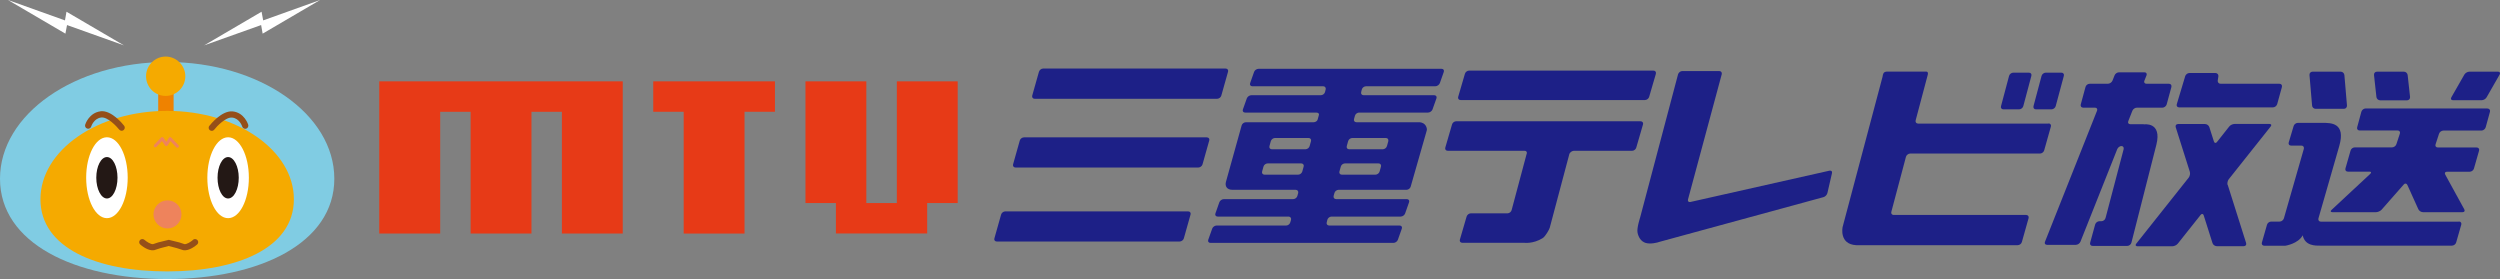 <?xml version="1.0" encoding="UTF-8"?><svg id="_レイヤー_1" xmlns="http://www.w3.org/2000/svg" viewBox="0 0 279.37 31.18"><rect x="0" y="0" width="279.37" height="31.18" fill="#808080" stroke="none"/><path d="M223.88,12.22h1.75c.2,0,.42-.16.47-.36l.9-3.38c.06-.2-.06-.36-.27-.36h-1.75c-.2,0-.42.16-.47.36l-.9,3.38c-.06.2.06.36.27.36Z" style="fill:#1d2087;"/><path d="M228.91,13.81h-14.57c-.2,0-.32-.16-.27-.36h0s1.36-5.12,1.36-5.12c0,0,.03-.17-.01-.24-.07-.11-.21-.09-.21-.09h-4.22s-.24-.03-.42.08c-.17.12-.2.5-.2.5l-4.46,16.78s-.43,1.94,1.53,2.04h18.03c.21,0,.42-.16.47-.36l.75-2.66c.06-.19-.07-.36-.27-.36h-14.84c-.17-.02-.28-.16-.23-.34l1.64-6.17c.06-.19.27-.35.47-.35h0s14.5,0,14.5,0c.21,0,.42-.16.47-.35l.75-2.66c.06-.2-.06-.36-.27-.36Z" style="fill:#1d2087;"/><path d="M227.5,12.22h1.75c.2,0,.42-.16.47-.36l.91-3.38c.06-.2-.07-.36-.27-.36h-1.75c-.2,0-.42.16-.47.36l-.9,3.38c-.05.2.07.36.27.36Z" style="fill:#1d2087;"/><path d="M163.21,11.18h20.61c.2,0,.42-.16.47-.36l.75-2.57c.05-.2-.06-.36-.27-.36h-20.6c-.2,0-.42.16-.47.36l-.75,2.57c-.06.2.06.36.27.36Z" style="fill:#1d2087;"/><path d="M183.33,13.55h-20.6c-.21,0-.42.16-.47.36l-.75,2.58c-.06.2.06.36.27.36h8.59c.18,0,.28.12.25.27v.02s-.01.03-.02.05h0s-1.68,6.29-1.68,6.29c-.05.2-.26.36-.47.36h-4.09c-.2,0-.41.16-.47.36l-.75,2.57c-.06.2.06.36.27.36h6.91s1.01.14,2.07-.52c.3-.19.74-.96.79-1.16l2.2-8.27c.09-.18.31-.33.5-.33h0s6.5,0,6.5,0c.21,0,.42-.16.47-.36l.75-2.58c.06-.2-.06-.36-.27-.36Z" style="fill:#1d2087;"/><path d="M204.45,19.07l-15.55,3.5c-.2.05-.32-.08-.27-.28l3.77-13.99c.05-.2-.07-.36-.27-.36h-4.14c-.2,0-.41.16-.47.36l-4.24,16.01s-.39,1.18-.29,1.68c.1.5.37.98.89,1.15.52.17,1.33-.02,1.55-.11l18.34-5c.2-.05.39-.26.44-.46l.51-2.22c.05-.2-.08-.32-.28-.28Z" style="fill:#1d2087;"/><path d="M115.62,11.04h20.39c.2,0,.42-.16.47-.36l.75-2.66c.06-.2-.06-.36-.27-.36h-20.39c-.2,0-.41.16-.47.36l-.75,2.66c-.05.2.07.36.27.36Z" style="fill:#1d2087;"/><path d="M134.86,15.35h-20.43c-.21,0-.42.16-.47.35l-.75,2.66c-.06.19.07.36.27.36h20.43c.2,0,.42-.16.47-.36l.75-2.66c.06-.19-.06-.35-.27-.35Z" style="fill:#1d2087;"/><path d="M132.77,23.62h-20.43c-.2,0-.42.16-.47.36l-.75,2.66c-.06.19.07.35.27.35h20.43c.2,0,.42-.16.47-.35l.75-2.66c.06-.2-.06-.36-.27-.36Z" style="fill:#1d2087;"/><path d="M161.09,7.69h-20.46c-.2,0-.43.16-.49.35l-.44,1.25c-.07.19.04.35.25.35h7.91c.21,0,.33.16.28.36l-.07.28c-.05.2-.26.36-.47.36h-7.77c-.2,0-.43.16-.5.35l-.44,1.24c-.07.19.04.35.25.35h7.95c.2,0,.34.11.3.25-.04.14-.1.38-.15.54-.04.16-.25.29-.45.29h-7.57c-.2,0-.42.16-.47.36l-1.75,6.29c-.13.47.08.9.73.9h7.06c.2,0,.33.16.28.36l-.09.32c-.05.2-.26.36-.47.36h-7.75c-.21,0-.43.16-.5.35l-.44,1.25c-.07.19.04.35.25.35h7.92c.2,0,.33.16.28.36l-.08.28c-.05.2-.26.36-.46.36h-7.78c-.2,0-.43.16-.49.35l-.44,1.24c-.07.19.04.35.24.35h20.46c.2,0,.43-.16.49-.35l.44-1.24c.07-.19-.04-.35-.25-.35h-7.87c-.2,0-.33-.16-.27-.36l.07-.28c.05-.2.26-.36.47-.36h7.73c.2,0,.43-.16.49-.35l.44-1.25c.07-.19-.04-.35-.25-.35h-7.9c-.2,0-.33-.16-.28-.36l.09-.32c.05-.2.26-.36.46-.36h7.59c.21,0,.42-.16.47-.35l1.8-6.29c.06-.2-.09-.91-.87-.91h-6.99c-.2,0-.33-.16-.27-.36l.1-.36c.05-.2.26-.36.46-.36h7.71c.2,0,.43-.16.5-.35l.44-1.24c.07-.19-.04-.35-.25-.35h-7.89c-.2,0-.33-.16-.27-.36l.07-.28c.05-.2.26-.36.47-.36h7.75c.2,0,.43-.16.5-.35l.44-1.25c.07-.19-.04-.35-.24-.35ZM145.68,18.62l-.15.54c-.05.2-.27.36-.47.36h-3.75c-.2,0-.33-.16-.27-.36l.15-.54c.05-.2.27-.36.47-.36h3.75c.2,0,.33.16.27.36ZM146.5,15.78l-.15.54c-.05.2-.26.36-.47.36h-3.75c-.2,0-.33-.16-.27-.36l.15-.54c.05-.2.27-.36.47-.36h3.75c.2,0,.33.16.27.36ZM154.32,18.62l-.15.54c-.05.2-.27.36-.47.36h-3.75c-.2,0-.33-.16-.27-.36l.15-.54c.05-.2.26-.36.47-.36h3.75c.2,0,.33.16.27.36ZM154.87,15.42c.2,0,.32.16.27.36l-.15.54c-.05.2-.26.36-.47.36h-3.75c-.21,0-.33-.16-.27-.36l.15-.54c.05-.2.26-.36.47-.36h3.75Z" style="fill:#1d2087;"/><path d="M239.56,13.88h-1.5c-.2,0-.31-.15-.23-.34l.46-1.17c.08-.19.3-.34.51-.34h2.85c.2,0,.41-.16.47-.36l.53-1.95c.05-.2-.07-.36-.27-.36h-2.52c-.2,0-.31-.16-.23-.34l.24-.6c.07-.19-.03-.34-.23-.34h-2.84c-.2,0-.43.15-.5.34l-.24.6c-.08.19-.31.34-.51.34h-2.03c-.21,0-.42.16-.47.36l-.53,1.95c-.06.2.07.36.27.36h1.32c.2,0,.31.16.23.34l-5.82,14.65c-.08.19.03.34.23.34h3.22c.2,0,.43-.15.51-.34l4.12-10.36c.08-.19.29-.34.47-.34s.29.16.24.36l-2.02,7.68c-.05.2-.26.36-.46.36h-.23c-.2,0-.41.16-.47.36l-.56,2.04c-.06.2.07.36.27.36h3.88c.2,0,.41-.16.46-.36l2.79-10.95c.65-2.6-1.4-2.27-1.4-2.27Z" style="fill:#1d2087;"/><path d="M243.51,12h10.49c.2,0,.41-.16.47-.36l.53-1.92c.05-.2-.07-.36-.27-.36h-6.58c-.21,0-.35-.16-.32-.37l.07-.46c.03-.2-.12-.37-.32-.37h-2.92c-.2,0-.42.16-.47.36l-.94,3.13c-.06.19.06.35.26.35Z" style="fill:#1d2087;"/><path d="M248.93,20.68c-.06-.19,0-.48.12-.64l4.69-5.9c.13-.16.07-.29-.14-.29h-3.89c-.21,0-.48.13-.6.29l-1.37,1.73c-.13.16-.28.13-.34-.06l-.51-1.6c-.06-.2-.28-.35-.48-.35h-3.02c-.2,0-.32.16-.26.35l1.58,4.99c.06.19,0,.48-.12.64l-5.87,7.39c-.13.16-.06.29.14.29h3.9c.2,0,.47-.13.6-.29l2.56-3.22c.13-.16.28-.13.34.06l.98,3.09c.06.2.28.35.48.35h3.02c.2,0,.32-.16.26-.35l-2.05-6.48Z" style="fill:#1d2087;"/><path d="M258.77,12.16h3.16c.2,0,.35-.16.34-.37l-.29-3.41c-.02-.2-.2-.37-.4-.37h-3.16c-.21,0-.36.17-.34.37l.29,3.41c.01.21.19.37.4.37Z" style="fill:#1d2087;"/><path d="M265.56,10.84c.02.2.21.37.41.37h3.02c.2,0,.35-.17.33-.37l-.27-2.46c-.02-.2-.21-.37-.41-.37h-3.02c-.21,0-.35.17-.33.37l.27,2.46Z" style="fill:#1d2087;"/><path d="M279.14,8.01h-3.2c-.2,0-.45.15-.55.32l-1.46,2.55c-.1.18-.02.32.19.32h3.2c.2,0,.45-.14.55-.32l1.46-2.55c.1-.18.02-.32-.18-.32Z" style="fill:#1d2087;"/><path d="M277.98,12.12h-13.63c-.2,0-.41.16-.47.36l-.47,1.74c-.06.2.07.36.27.36h4.25c.2,0,.32.16.25.35l-.39,1.19c-.06.19-.28.35-.49.35h-4.16c-.21,0-.42.16-.47.36l-.57,1.99c-.06.2.06.36.27.36h2.4c.21,0,.25.11.1.25l-4.33,4.03c-.15.14-.1.25.1.25h4.88c.2,0,.48-.12.62-.28l2.48-2.82c.13-.15.31-.13.4.06l1.22,2.7c.08.19.32.34.52.34h4.43c.2,0,.29-.14.19-.32l-2.13-3.88c-.1-.18-.01-.32.19-.32h2.55c.2,0,.42-.16.47-.36l.57-1.99c.06-.2-.06-.36-.27-.36h-4.34c-.2,0-.32-.16-.25-.35l.39-1.19c.06-.19.28-.35.49-.35h4.25c.2,0,.41-.16.47-.36l.48-1.74c.05-.2-.07-.36-.28-.36Z" style="fill:#1d2087;"/><path d="M274.75,24.77h-15.4c-.2,0-.32-.16-.27-.36l2.33-8.1c.75-2.6-.95-2.58-1.85-2.58h-2.78c-.2,0-.42.16-.47.35l-.55,1.84c-.06.2.06.35.26.35h1.16c.2,0,.32.16.27.36l-2.23,7.77c-.06.2-.27.36-.47.36h-.95c-.21,0-.42.16-.47.36l-.57,1.99c-.06.19.07.35.27.35h2.35s1.44-.22,1.94-1.16v-.02c.25,1.22,1.45,1.17,1.96,1.17h14.72c.2,0,.42-.16.47-.35l.57-1.99c.06-.2-.06-.36-.27-.36Z" style="fill:#1d2087;"/><path d="M42.38,26.09V9.09h27.21v17.01h-6.8v-13.61h-3.4v13.61h-6.8v-13.61h-3.4v13.61h-6.8Z" style="fill:#e73a17;"/><path d="M73,9.09h13.6v3.4h-3.4v13.61h-6.8v-13.61h-3.4v-3.4Z" style="fill:#e73a17;"/><path d="M90.01,9.09h6.8v13.6h3.41v-13.6h6.8v13.6h-3.41v3.4h-10.2v-3.4h-3.4v-13.6Z" style="fill:#e73a17;"/><path d="M37.36,19.97c0,7.2-8.37,11.21-18.68,11.21S0,27.17,0,19.97,8.36,6.93,18.68,6.93s18.68,5.84,18.68,13.04Z" style="fill:#80cce3;"/><rect x="17.68" y="9.53" width="1.72" height="3.91" style="fill:#ef8200;"/><path d="M32.84,22.27c0,5.46-6.34,8.06-14.16,8.06s-14.16-2.6-14.16-8.06,6.34-9.88,14.16-9.88,14.16,4.43,14.16,9.88Z" style="fill:#f5aa00;"/><path d="M14.27,19.86c0,2.5-1.04,4.52-2.32,4.52s-2.32-2.02-2.32-4.52,1.03-4.52,2.32-4.52,2.32,2.02,2.32,4.52Z" style="fill:#fff;"/><path d="M13.13,19.86c0,1.28-.53,2.32-1.18,2.32s-1.19-1.04-1.19-2.32.53-2.31,1.19-2.31,1.18,1.04,1.18,2.31Z" style="fill:#231815;"/><path d="M27.81,19.86c0,2.5-1.03,4.52-2.32,4.52s-2.32-2.02-2.32-4.52,1.04-4.52,2.32-4.52,2.32,2.02,2.32,4.52Z" style="fill:#fff;"/><path d="M26.68,19.86c0,1.28-.53,2.32-1.19,2.32s-1.18-1.04-1.18-2.32.53-2.31,1.18-2.31,1.19,1.04,1.19,2.31Z" style="fill:#231815;"/><path d="M20.28,23.96c0,.86-.7,1.57-1.56,1.57s-1.57-.71-1.57-1.57.7-1.57,1.57-1.57,1.56.7,1.56,1.57Z" style="fill:#ee835c;"/><path d="M21.58,26.8c-.25.22-.72.52-.97.48,0,0-.57-.19-.57-.19l-1.18-.29-1.18.29-.57.19c-.24.04-.72-.26-.97-.48-.15-.13-.37-.11-.5.03-.13.15-.11.37.03.49.14.13.89.75,1.55.64,0,0,.71-.23.71-.23l.92-.24.92.24.71.23c.66.11,1.41-.52,1.55-.64.15-.13.16-.35.03-.49-.13-.14-.35-.16-.5-.03Z" style="fill:#954f19;"/><path d="M19,15.32s-.1.03-.12.08c0,0-.17.26-.29.45-.14-.2-.33-.46-.33-.46-.03-.04-.08-.07-.12-.07-.05,0-.1.01-.14.05l-.76.8c-.06.07-.06.17,0,.24.07.06.17.06.24,0,0,0,.43-.46.62-.65.13.19.35.5.35.5.03.05.09.07.14.07.06,0,.11-.03.14-.08,0,0,.18-.29.31-.48.2.21.66.69.66.69.06.07.17.07.24,0s.07-.17,0-.24l-.81-.85s-.09-.06-.14-.05Z" style="fill:#ee835c;"/><path d="M23.39,14.06c-.12.15-.09.37.06.49.16.12.37.09.49-.06.29-.38,1.29-1.43,2.01-1.35.82.09,1.11.97,1.12,1.01.06.18.26.29.44.23.18-.06.28-.26.23-.44-.02-.06-.44-1.35-1.72-1.49-1.23-.13-2.49,1.44-2.63,1.62Z" style="fill:#954f19;"/><path d="M11.24,12.44c-1.28.15-1.71,1.44-1.72,1.49-.06.19.04.38.23.44.18.06.38-.04.44-.23.01-.04.31-.92,1.13-1.01.71-.08,1.7.98,2,1.35.12.15.34.18.49.06.15-.12.18-.34.06-.49-.14-.18-1.4-1.75-2.63-1.62Z" style="fill:#954f19;"/><path d="M20.71,8.52c0,1.21-.99,2.2-2.2,2.2s-2.19-.99-2.19-2.2.99-2.2,2.19-2.2,2.2.99,2.2,2.2Z" style="fill:#f5aa00;"/><polygon points="35.77 0 29.41 2.28 29.23 1.31 22.81 5.07 29.18 2.8 29.35 3.76 35.77 0" style="fill:#fff;"/><polygon points=".89 0 7.26 2.28 7.43 1.31 13.85 5.07 7.49 2.8 7.31 3.76 .89 0" style="fill:#fff;"/></svg>